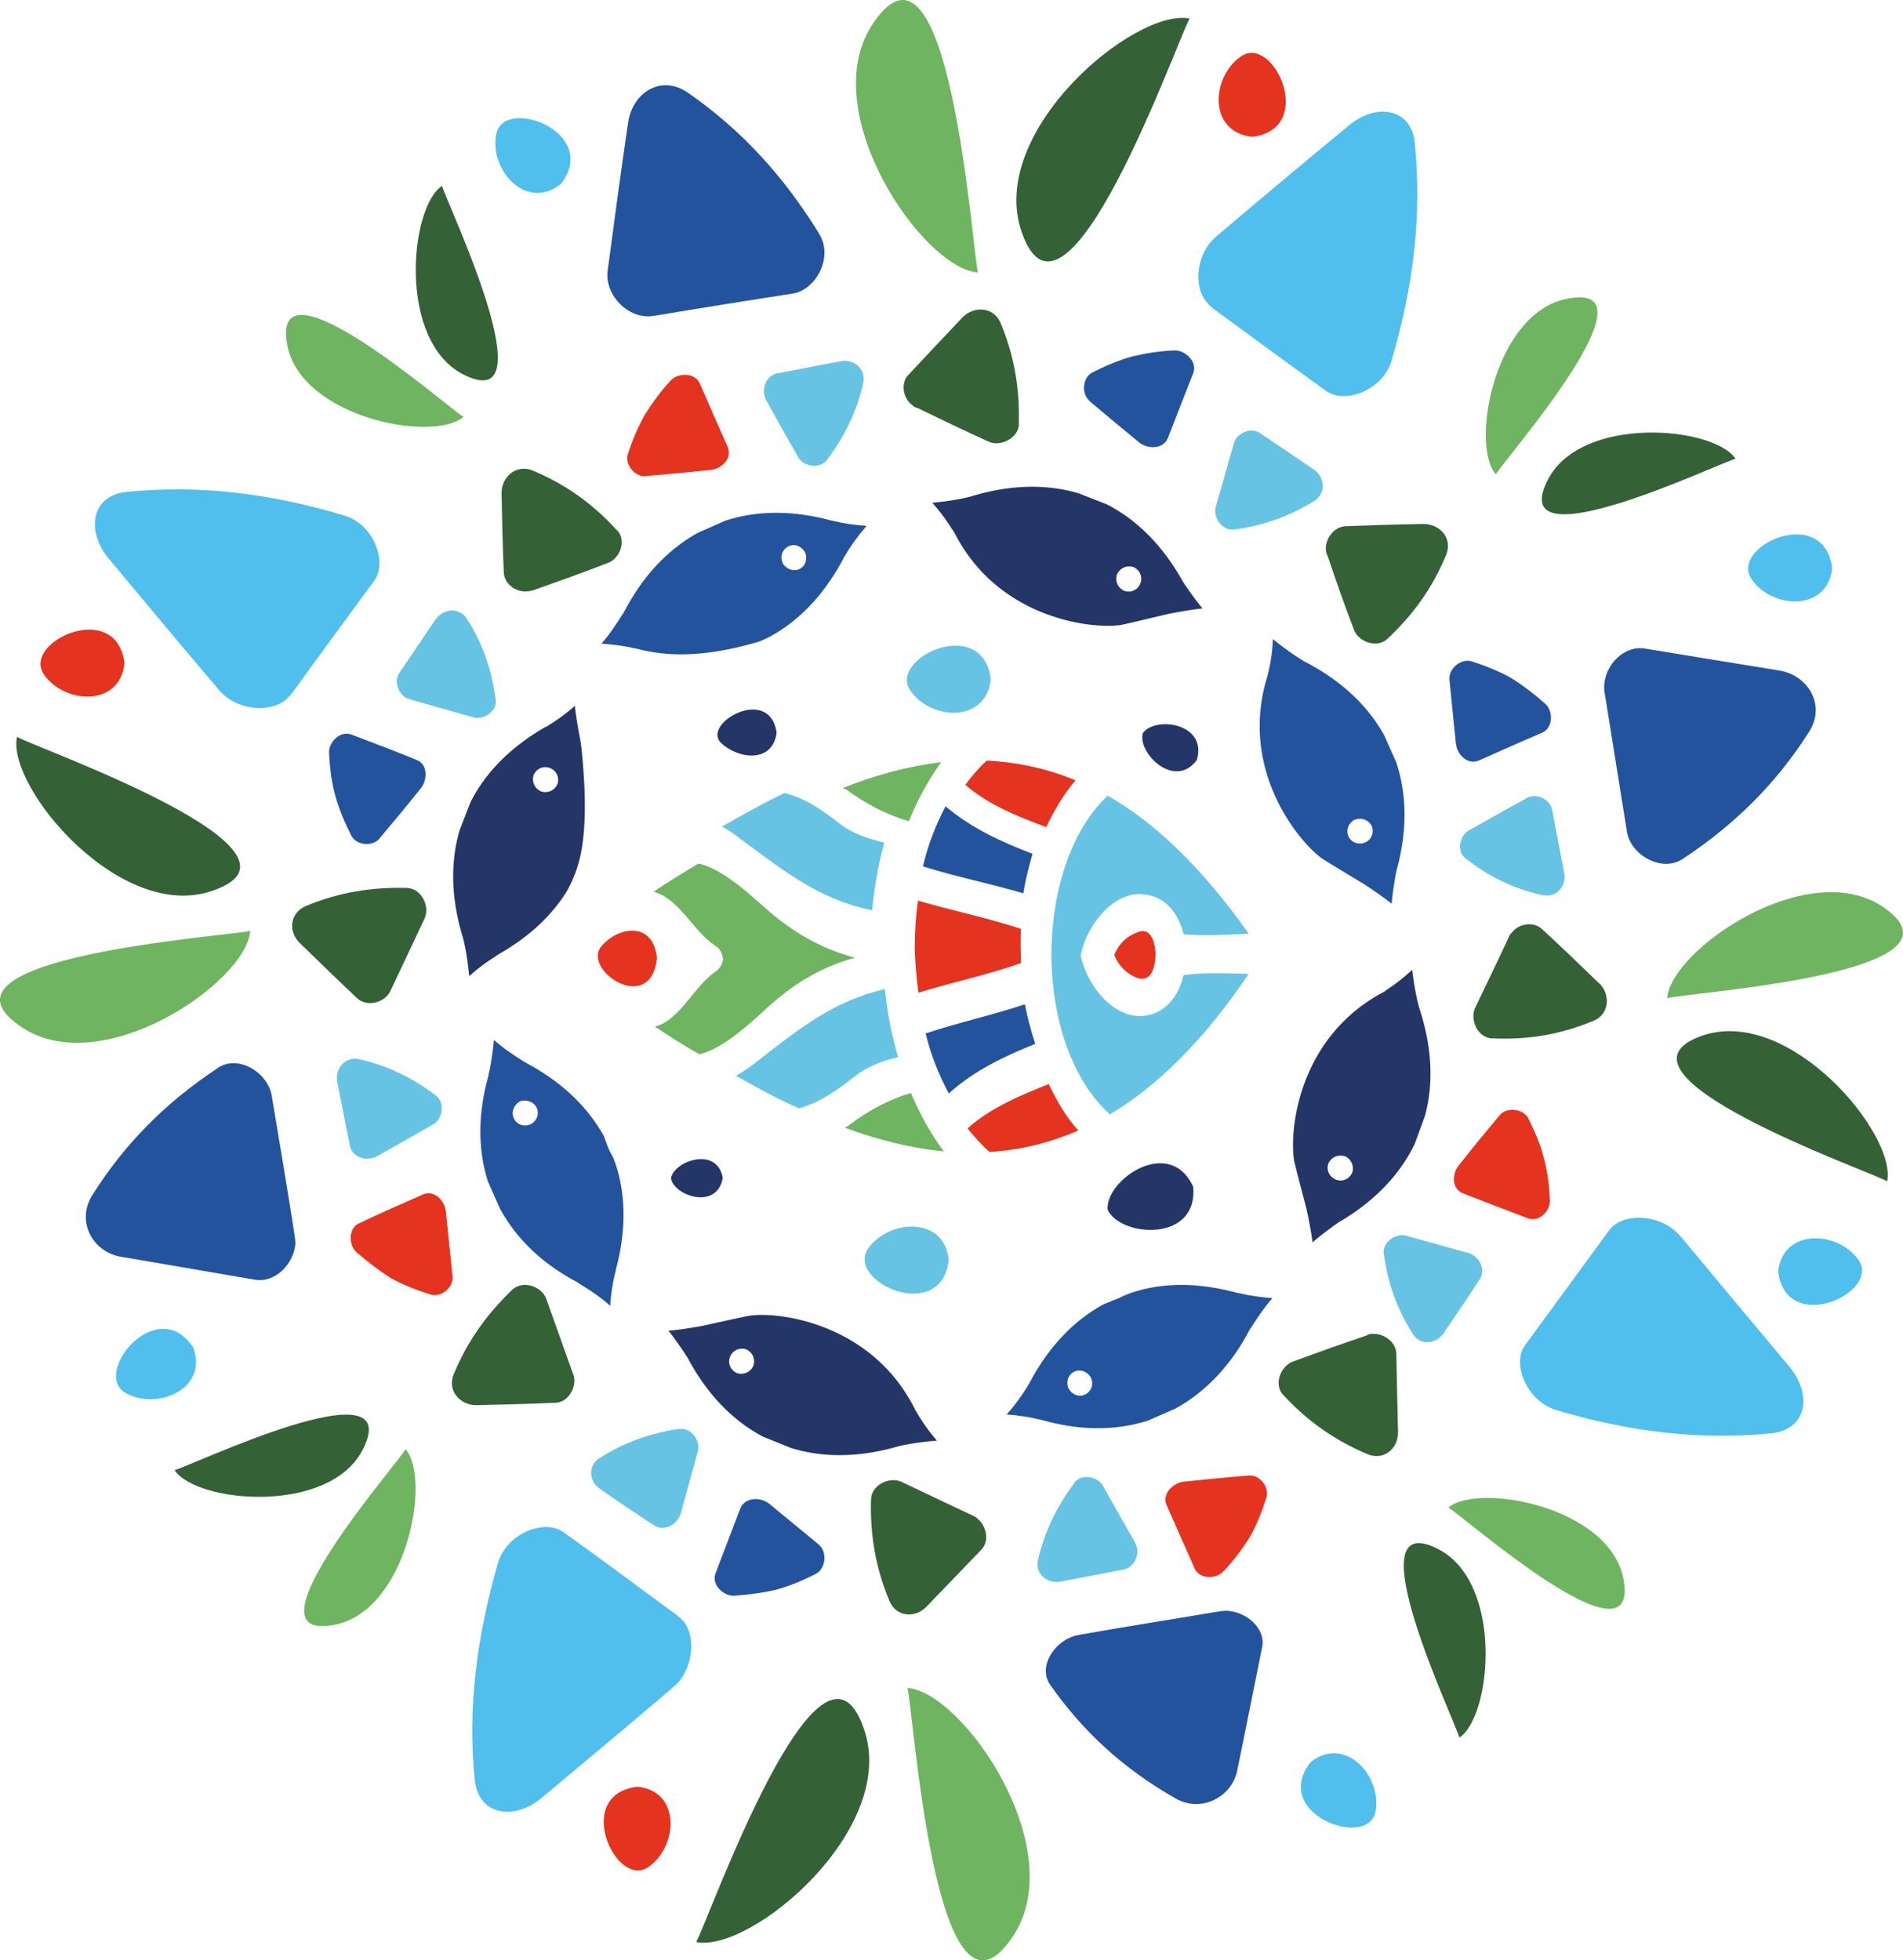 <svg xmlns="http://www.w3.org/2000/svg" id="Warstwa_2" width="134.875" height="138.948" data-name="Warstwa 2" version="1.1"><defs id="defs1"><style id="style1">.cls-1{fill:#6fb460}.cls-1,.cls-2,.cls-3,.cls-4,.cls-5,.cls-6,.cls-7{stroke-width:0}.cls-2{fill:#24539e}.cls-3{fill:#66c3e3}.cls-4{fill:#233667}.cls-5{fill:#e4331f}.cls-6{fill:#50bfed}.cls-7{fill:#346135}</style></defs><g id="Warstwa_1-2" data-name="Warstwa 1" transform="translate(-.005 -.003)"><g id="g99"><g id="g85"><path id="path2" d="M67.5 37.55c-.43-.71-.91-1.34-1.42-1.91.92-.09 1.81-.21 2.71-.44 2.66-.82 5.27-.94 7.66-.23l1.98.77c2.23 1.14 3.98 2.98 5.32 5.32 0 .07.98 1.49 1.49 2.07-.61.05-1.65.24-2.25.35-.32.06-3.29.79-3.61.83-2.29.29-8.74-.59-11.76-6.61h-.03v-.04s-.05-.08-.08-.12m11.67 3.16c-.16.47.04.98.51 1.18a.89.89 0 0 0 1.13-.51c.2-.47-.04-.98-.48-1.17a.937.937 0 0 0-1.16.51" class="cls-4"/><path id="path3" d="M102.34 94.47c.86-1.26 1.72-2.54 2.54-3.79.39-.59.09-1.41-.5-1.72a.791.791 0 0 0-.32-.15c-1.44-.39-2.92-.82-4.38-1.22-.74-.23-1.72.48-1.6 1.26.27 2.07.93 3.91 2.04 5.67.54.9 1.68.74 2.22-.04" class="cls-3"/><path id="path4" d="M103.68 84.58c1.52.6 3.05 1.18 4.6 1.77.79.31 1.61-.51 1.57-1.26-.04-1.02-.15-2.02-.43-3.01-.23-.98-.66-1.91-1.09-2.81-.39-.7-1.52-.82-2.03-.23-.97 1.17-1.96 2.35-2.9 3.56-.47.54-.54 1.64.28 1.98" class="cls-5"/><path id="path5" d="M103.2 52.69c.04.75.79 1.56 1.61 1.22 1.52-.67 3-1.34 4.53-1.99.75-.35.75-1.53.19-2.03-.74-.66-1.56-1.29-2.42-1.83-.85-.48-1.85-.87-2.78-1.18-.74-.23-1.64.47-1.6 1.26.16 1.56.31 3.05.46 4.57" class="cls-2"/><path id="path6" d="M113.33 69.69c-1.33-1.29-2.66-2.57-4.03-3.83-.62-.58-1.67-.39-2.14.24-.12.12-.2.23-.23.35-.78 1.68-1.6 3.36-2.38 5-.39.86.23 2.15 1.22 2.15 2.53.12 4.84-.27 7.19-1.25 1.12-.46 1.2-1.87.39-2.66" class="cls-7"/><path id="path7" d="M119.07 87.59c-1.21-1.4-3.48-1.63-4.61-.78-.24.16-.4.39-.55.59-1.91 2.61-3.86 5.27-5.81 7.94-.98 1.32.12 3.97 2.19 4.6 5.27 1.58 10.24 2.15 15.28 1.65 2.5-.27 2.89-2.73 1.28-4.69-2.58-3.09-5.2-6.21-7.77-9.31" class="cls-6"/><path id="path8" d="M126.03 90.13c.59 4.58 7.27 1.49 5.71-.81-1.45-2.08-5.36-2.31-5.71.81" class="cls-6"/><path id="path9" d="M109.65 34.12c-2.9 5.95 12.23-1.32 13.36-1.6-1.52-2.31-11.06-3.16-13.36 1.6" class="cls-7"/><path id="path10" d="M97.27 94.54c-.17 0-.29.05-.44.13-1.72.58-3.48 1.21-5.2 1.84-.9.35-1.37 1.67-.66 2.38 1.71 1.85 3.63 3.2 5.97 4.19 1.17.47 2.19-.43 2.15-1.61-.04-1.84-.09-3.7-.12-5.54-.04-.85-.94-1.45-1.71-1.38" class="cls-7"/><path id="path11" d="M133.53 64.33c-5.35-3.73-15.14 3.02-15.36 6.42 1.37-.4 22.12-1.72 15.36-6.42" class="cls-1"/><path id="path12" d="M120.68 73.4c-7.82 2.7 11.84 9.62 13.08 10.33.67-3.35-6.91-12.42-13.08-10.33" class="cls-7"/><path id="path13" d="M102.66 106.86c1.02.58 13.59 11.65 12.42 5.12-.93-5.2-10.35-6.91-12.42-5.12" class="cls-1"/><path id="path14" d="M119.23 60.91c3.68-2.43 6.65-5.33 9.02-9.08 1.17-1.87-.11-3.94-2.07-4.29-3.19-.51-6.41-1.05-9.61-1.57-1.44-.23-2.77 1.13-2.86 2.55-.03.23 0 .51.05.74.51 3.24 1.05 6.49 1.56 9.73.28 1.61 2.42 2.85 3.91 1.92" class="cls-2"/><path id="path15" d="M95.35 37.3c-.82.05-1.45.93-1.37 1.71 0 .12.05.28.12.39.59 1.77 1.21 3.53 1.87 5.24.32.87 1.64 1.33 2.35.66 1.84-1.71 3.24-3.67 4.18-5.97.48-1.17-.43-2.19-1.61-2.19-1.83.03-3.71.09-5.54.16" class="cls-7"/><path id="path16" d="M109.34 63.44c.98.24 1.73-.67 1.52-1.6-.28-1.5-.58-3.02-.86-4.49-.16-.67-.97-1.06-1.59-.87-.13.04-.25.09-.32.17-1.34.7-2.66 1.49-4 2.22-.66.4-.86 1.53-.19 1.99 1.65 1.3 3.41 2.15 5.44 2.59" class="cls-3"/><path id="path17" d="M3.12 47.81c1.45 2.1 5.4 2.34 5.71-.82-.6-4.58-7.31-1.48-5.71.82" class="cls-5"/><path id="path18" d="M17.74 65.98c-.25 3.63-10.6 10.74-16.3 6.76-7.18-4.93 14.85-6.38 16.3-6.76" class="cls-1"/><path id="path19" d="M1.21 52.23c-.75 3.55 7.34 13.21 13.87 10.9C23.37 60.32 2.5 53 1.21 52.23" class="cls-7"/><path id="path20" d="M12.38 104.2c1.52 2.35 11.1 3.21 13.39-1.56 2.94-6.02-12.26 1.29-13.39 1.56" class="cls-7"/><path id="path21" d="M15.43 75.71c-3.67 2.43-6.57 5.32-8.92 9.06-1.12 1.88.12 4 2.08 4.31 3.16.54 6.33 1.09 9.5 1.63 1.44.23 2.73-1.13 2.85-2.54 0-.28-.05-.55-.08-.78-.51-3.25-1.05-6.5-1.6-9.74-.28-1.64-2.38-2.93-3.83-1.95" class="cls-2"/><path id="path22" d="M8.9 98.73c2.19 1.26 5.87-.24 4.81-3.2-2.54-3.9-7.23 1.81-4.81 3.2" class="cls-6"/><path id="path23" d="M53.57 107.41c-.55.46-1.1.94-1.65 1.37-.23.23-.35.74 0 .98.66.39 1.29.78 1.96 1.17.35.2.78-.12.82-.47.06-.46.06-.94.06-1.4-.03-.47-.15-.94-.31-1.37-.08-.35-.63-.52-.89-.27" class="cls-4"/><path id="path24" d="M26.92 59.41c.98-1.16 1.95-2.33 2.93-3.56.43-.54.51-1.67-.31-1.98-1.56-.64-3.09-1.22-4.62-1.8-.81-.31-1.63.55-1.59 1.28.04 1.02.16 2.03.43 3.01.27.99.66 1.92 1.14 2.86.34.7 1.51.83 2.03.19" class="cls-2"/><path id="path25" d="M35.13 49.57c-.27-2.07-.9-3.95-2.03-5.7-.55-.86-1.68-.74-2.23.04-.87 1.29-1.72 2.53-2.58 3.82-.39.59-.04 1.42.51 1.75.12.04.24.08.35.12 1.49.43 2.94.82 4.41 1.25.75.2 1.73-.48 1.57-1.29" class="cls-3"/><path id="path26" d="M45.79 33.74c1.53-.12 3.05-.27 4.58-.43.75-.07 1.56-.78 1.21-1.63-.66-1.48-1.33-3.01-1.99-4.53-.35-.74-1.53-.74-2.03-.19-.7.73-1.29 1.55-1.84 2.42-.51.89-.9 1.84-1.22 2.82-.23.74.52 1.63 1.29 1.56" class="cls-5"/><path id="path27" d="M58.61 32.61c1.25-1.67 2.11-3.4 2.58-5.47.2-1.01-.7-1.72-1.6-1.53-1.52.27-3.05.59-4.53.86-.7.16-1.05.98-.86 1.6 0 .12.07.24.12.32.74 1.32 1.49 2.69 2.26 4.02.35.66 1.52.87 2.03.2" class="cls-3"/><path id="path28" d="M77.22 28.43c1.17.99 2.34 1.96 3.52 2.93.58.48 1.72.51 2.04-.31.58-1.52 1.21-3.09 1.8-4.61.31-.79-.56-1.6-1.29-1.6-1.01.03-2.03.19-3.01.42-1.01.28-1.92.67-2.85 1.14-.7.35-.81 1.51-.19 2.03" class="cls-2"/><path id="path29" d="M87.46 37.54c2.07-.28 3.94-.94 5.7-2.03.87-.56.74-1.7-.04-2.23-1.29-.87-2.54-1.73-3.83-2.59-.59-.39-1.41-.07-1.75.51-.04.07-.08.23-.11.31-.44 1.48-.82 2.97-1.26 4.41-.2.78.47 1.72 1.29 1.61" class="cls-3"/><path id="path30" d="M88.52 104.59c-1.57.11-3.09.28-4.62.43-.7.08-1.56.82-1.22 1.64.67 1.52 1.33 3.02 2 4.53.35.75 1.52.75 2.02.2.72-.74 1.34-1.57 1.88-2.43.51-.9.87-1.83 1.18-2.81.23-.74-.47-1.64-1.25-1.56" class="cls-5"/><path id="path31" d="M76.16 105.1c-1.25 1.68-2.12 3.43-2.58 5.47-.24.98.66 1.72 1.6 1.53 1.52-.28 3-.58 4.49-.86.7-.16 1.09-.98.9-1.6-.04-.12-.08-.23-.12-.32-.78-1.32-1.52-2.69-2.28-4.02-.39-.67-1.56-.87-2.02-.2" class="cls-3"/><path id="path32" d="M58.07 109.51c-1.17-.98-2.38-1.95-3.55-2.93-.59-.46-1.67-.5-2.04.32-.59 1.52-1.17 3.09-1.76 4.61-.31.78.51 1.6 1.29 1.6 1.02-.08 2.03-.2 3.01-.43.97-.27 1.91-.66 2.81-1.13.7-.35.82-1.53.23-2.04" class="cls-2"/><path id="path33" d="M48.17 101.27c-2.07.32-3.9.94-5.67 2.08-.86.54-.74 1.68.04 2.19 1.29.9 2.54 1.75 3.83 2.58.58.39 1.41.07 1.72-.51.07-.07.12-.19.16-.31.39-1.48.81-2.92 1.21-4.41.23-.74-.46-1.72-1.29-1.6" class="cls-3"/><path id="path34" d="M32.08 90.48c-.16-1.52-.31-3.08-.47-4.57-.04-.74-.79-1.6-1.61-1.25-1.52.67-3.05 1.33-4.52 2.04-.78.31-.78 1.49-.25 2.02.78.68 1.57 1.29 2.42 1.84.9.5 1.85.88 2.83 1.18.74.28 1.68-.47 1.6-1.25" class="cls-5"/><path id="path35" d="M30.91 77.66c-1.64-1.25-3.4-2.11-5.43-2.58-1.01-.23-1.76.67-1.57 1.61.31 1.52.58 3.01.9 4.53.1.66.93 1.06 1.56.86.12 0 .23-.08.35-.12 1.33-.74 2.66-1.52 3.99-2.26.66-.39.86-1.53.2-2.03" class="cls-3"/><path id="path36" d="M28.91 62.94c-2.54-.08-4.89.31-7.23 1.28-1.18.51-1.25 1.88-.39 2.66 1.33 1.29 2.66 2.59 4.02 3.87.63.59 1.68.38 2.19-.23.12-.16.15-.23.23-.4.78-1.67 1.6-3.36 2.37-5.03.39-.82-.22-2.11-1.21-2.14" class="cls-7"/><path id="path37" d="M43.72 37.58c-1.71-1.88-3.63-3.25-5.97-4.23-1.17-.47-2.2.46-2.2 1.6.04 1.89.08 3.75.16 5.58 0 .87.9 1.5 1.72 1.38.12 0 .28-.05.4-.08 1.75-.62 3.52-1.25 5.24-1.92.9-.31 1.36-1.64.66-2.34" class="cls-7"/><path id="path38" d="M72.21 30.11c.08-2.54-.31-4.88-1.29-7.22-.5-1.15-1.87-1.22-2.69-.4-1.26 1.33-2.54 2.69-3.83 4.07-.59.58-.39 1.67.24 2.14.11.12.23.2.39.22 1.64.79 3.31 1.6 5.05 2.39.81.38 2.1-.24 2.14-1.22" class="cls-7"/><path id="path39" d="M61.74 106.23c-.08 2.54.32 4.89 1.3 7.23.46 1.18 1.87 1.26 2.66.39 1.28-1.32 2.58-2.69 3.87-4.02.58-.62.35-1.67-.28-2.18-.07-.11-.23-.16-.35-.23-1.68-.78-3.37-1.6-5.05-2.39-.85-.39-2.11.23-2.15 1.22" class="cls-7"/><path id="path40" d="M36.34 91.39c-1.84 1.76-3.21 3.68-4.18 6.02-.48 1.17.46 2.19 1.6 2.19 1.83-.04 3.72-.09 5.58-.17.83 0 1.44-.89 1.37-1.7-.04-.17-.04-.27-.11-.4-.63-1.76-1.25-3.52-1.88-5.27-.31-.87-1.63-1.34-2.37-.67" class="cls-7"/><path id="path41" d="M51.11 52.66c1.17 1.13 3.66 1.49 3.94-.74-.51-3.4-5.35-.63-3.94.74" class="cls-4"/><path id="path42" d="M46.57 67.89c-.31-2.68-2.81-2.17-3.94-.82-1.41 1.7 3.52 4.98 3.94.82" class="cls-5"/><path id="path43" d="M64.52 48.94c1.44 2.12 5.39 2.35 5.71-.81-.6-4.58-7.27-1.49-5.71.81" class="cls-3"/><path id="path44" d="M124.15 41.05c1.41 2.12 5.39 2.34 5.71-.78-.6-4.62-7.32-1.52-5.71.78" class="cls-6"/><path id="path45" d="M61.51 88.53c-1.53 2.35 5.23 5.37 5.74.75-.35-3.13-4.3-2.85-5.74-.75" class="cls-3"/><path id="path46" d="M74.16 58.62c.58-1.21 1.25-2.34 2.07-3.31-2.07-.86-4.18-1.29-6.29-1.4-.55.51-1.05 1.09-1.52 1.72 1.68 1.45 3.79 2.27 5.74 3" class="cls-5"/><path id="path47" d="M68.58 79.98c.51.63.98 1.17 1.56 1.67 2.11-.12 4.22-.62 6.29-1.52-.86-.94-1.51-2.08-2.1-3.29-1.96.79-4.06 1.64-5.74 3.13" class="cls-5"/><path id="path48" d="M84.83 53.87c.78-2.62-2.96-3.12-3.82-1.91-.43 1.36 2.23 4.06 3.82 1.91" class="cls-4"/><path id="path49" d="M51.23 83.49c-.39-2.27-3.48-1.21-3.67.04.23 1.25 3.28 2.26 3.67-.04" class="cls-4"/><path id="path50" d="M84.57 84.11c-1.68-3.63-6.25-.47-6.06 1.64.9 1.95 6.44 2.34 6.06-1.64" class="cls-4"/><path id="path51" d="M64.43 58.2c.6-1.52 1.37-2.89 2.28-4.18-2.34.29-4.65.91-6.96 1.83.04.05.12.09.2.09 1.44 1.05 2.86 1.8 4.48 2.27" class="cls-1"/><path id="path52" d="M60.1 79.82c-.08.03-.16.07-.2.12 2.35.86 4.65 1.45 7 1.67-.94-1.24-1.68-2.62-2.34-4.14-1.64.5-3.02 1.25-4.46 2.34" class="cls-1"/><path id="path53" d="M74.52 67.75c.04 4.41 1.4 8.75 4.15 11.24 3.31-1.98 6.63-5.2 9.8-9.91.04 0 .04-.05.04-.05-1.53-.04-3.05-.12-4.62.08-.34 1.52-1.32 2.75-2.85 2.9-2.03.19-3.9-1.99-4.41-4.14l-.03-.09v-.11s.03-.04.03-.09c.47-2.14 2.35-4.37 4.34-4.2 1.57.11 2.54 1.28 2.93 2.85 1.53.12 3.05.03 4.62-.05l-.04-.04c-3.29-4.65-6.61-7.83-9.97-9.74-2.7 2.54-3.99 6.97-3.99 11.34" class="cls-3"/><path id="path54" d="M73.19 60.52c-2.15-.82-4.34-1.81-6.17-3.37-.67 1.28-1.25 2.73-1.6 4.26 2.34.74 4.73 1.21 7.11 1.91.16-.97.4-1.91.66-2.81" class="cls-2"/><path id="path55" d="M72.65 71.18c-2.31.78-4.7 1.29-7.04 2.07.35 1.49.94 2.94 1.64 4.26 1.8-1.64 3.99-2.66 6.13-3.52-.3-.9-.54-1.8-.74-2.81" class="cls-2"/><path id="path56" d="M61.82 64.53c.15-1.63.43-3.23.86-4.8-1.1-.27-2.2-.61-3.14-1.33-1.25-.98-2.46-1.83-3.94-2.19-1.45.7-2.93 1.52-4.42 2.38.48.27.9.54 1.29.86 3.21 2.39 5.7 4.34 9.34 5.07" class="cls-3"/><path id="path57" d="M63.66 74.93c-.46-1.57-.78-3.17-.94-4.82-3.63.82-6.13 2.84-9.26 5.28-.39.31-.82.59-1.29.86 1.49.86 2.96 1.65 4.46 2.31 1.44-.4 2.66-1.25 3.91-2.23.93-.75 2.03-1.14 3.12-1.4" class="cls-3"/><path id="path58" d="M78.98 67.69c.31.79.89 1.34 1.6 1.62.97.34 1.29-.63 1.33-1.65-.04-.98-.39-2-1.33-1.56-.74.27-1.29.81-1.6 1.59" class="cls-5"/><path id="path59" d="M64.83 67.12c.04 1.08.12 2.19.27 3.24 2.44-.75 4.89-1.25 7.27-2.1 0-.39-.03-.82-.03-1.2 0-.44 0-.82.03-1.22-2.42-.79-4.89-1.3-7.3-2-.16 1.1-.23 2.21-.23 3.29" class="cls-5"/><path id="path60" d="M60.61 67.89c-2.12-.58-3.99-1.52-5.98-3.19-1.17-.99-3.28-3.1-5.12-3.49-1.06.63-2.12 1.28-3.17 1.99.35.13.62.24.9.43 1.32.89 2.14 2.54 3.47 3.41.32.19.47.53.55.93-.04.35-.23.7-.55.9-1.33.94-2.07 2.55-3.43 3.51-.28.17-.51.31-.86.39 1.06.7 2.11 1.38 3.16 1.96 1.84-.44 3.95-2.54 5.09-3.56 1.95-1.71 3.82-2.7 5.94-3.29" class="cls-1"/><path id="path61" d="M24.34 36.52c-5.32-1.58-10.28-2.16-15.36-1.65-2.5.24-2.89 2.73-1.3 4.69 2.63 3.13 5.2 6.25 7.83 9.33 1.21 1.45 3.48 1.64 4.65.79.2-.16.39-.35.54-.54 1.92-2.66 3.88-5.33 5.83-7.98.98-1.37-.08-4.06-2.19-4.64" class="cls-6"/><path id="path62" d="M32.85 29.55c-2.1 1.84-11.56.08-12.5-5.16-1.17-6.56 11.49 4.58 12.5 5.16" class="cls-1"/><path id="path63" d="M31.33 13.18c-2.3 1.52-3.17 11.11 1.61 13.41 5.97 2.93-1.29-12.27-1.61-13.41" class="cls-7"/><path id="path64" d="M69.32 19.32c-3.94-.28-11.69-11.57-7.38-17.74 5.38-7.86 6.96 16.14 7.38 17.74" class="cls-1"/><path id="path65" d="M84.32 1.32C80.46.54 69.95 9.29 72.41 16.43c3.08 8.99 11.06-13.66 11.91-15.11" class="cls-7"/><path id="path66" d="M106.02 33.62c-1.84-2.11-.08-11.57 5.15-12.46 6.54-1.22-4.57 11.45-5.15 12.46" class="cls-1"/><path id="path67" d="M103.44 123.16c2.31-1.52 3.16-11.1-1.6-13.41-5.97-2.94 1.33 12.32 1.6 13.41" class="cls-7"/><path id="path68" d="M64.32 119.64c3.95.28 11.73 11.57 7.38 17.75-5.4 7.81-6.95-16.14-7.38-17.75" class="cls-1"/><path id="path69" d="M49.35 137.65c3.87.79 14.38-8.01 11.88-15.12-3.08-9-11.05 13.68-11.88 15.12" class="cls-7"/><path id="path70" d="M28.75 102.72c1.84 2.1.08 11.56-5.12 12.46-6.56 1.21 4.57-11.45 5.12-12.46" class="cls-1"/><path id="path71" d="M58.07 16.58c-2.5-4.06-5.48-7.35-9.3-10-1.92-1.34-3.98 0-4.26 2.19-.51 3.48-.98 6.96-1.44 10.44-.19 1.6 1.21 3.08 2.61 3.2.29.04.51 0 .75-.03 3.28-.55 6.52-1.07 9.77-1.57 1.64-.27 2.89-2.58 1.87-4.22" class="cls-2"/><path id="path72" d="M35.17 9.54c-.48 2.51 2.14 5.47 4.6 3.49 2.81-3.67-4.1-6.26-4.6-3.49" class="cls-6"/><path id="path73" d="M98.64 25.53c1.56-5.31 2.15-10.28 1.64-15.37-.23-2.51-2.74-2.89-4.69-1.25-3.13 2.58-6.26 5.2-9.34 7.82-1.45 1.17-1.68 3.49-.78 4.61.15.23.35.39.54.55 2.67 1.95 5.32 3.91 7.98 5.82 1.37.98 4.06-.08 4.66-2.19" class="cls-6"/><path id="path74" d="M87.96 4c-2.12 1.45-2.35 5.4.82 5.7 4.57-.59 1.48-7.31-.82-5.7" class="cls-5"/><path id="path75" d="M74.45 119.44c2.34 3.33 5.19 5.94 8.9 8.05 1.84 1.02 3.96-.14 4.34-1.98.6-2.9 1.17-5.82 1.77-8.76.26-1.33-1.1-2.51-2.51-2.58-.24 0-.51.04-.75.08-3.24.55-6.48 1.05-9.72 1.63-1.68.29-2.98 2.23-2.03 3.56" class="cls-2"/><path id="path76" d="M97.5 128.39c.46-2.49-2.15-5.43-4.61-3.49-2.86 3.68 4.1 6.22 4.61 3.49" class="cls-6"/><path id="path77" d="M35.29 110.81c-1.52 5.31-2.15 10.28-1.64 15.35.27 2.52 2.77 2.9 4.73 1.29 3.13-2.63 6.22-5.2 9.33-7.85 1.42-1.18 1.64-3.49.79-4.62-.19-.23-.39-.39-.59-.55-2.62-1.91-5.27-3.91-7.97-5.83-1.34-.97-4.03.08-4.64 2.19" class="cls-6"/><path id="path78" d="M45.96 132.33c2.1-1.43 2.34-5.39-.79-5.69-4.61.58-1.48 7.31.79 5.69" class="cls-5"/><path id="path79" d="M87.84 91.66c.79.2 1.56.28 2.35.36-.6.66-1.1 1.44-1.61 2.22-1.28 2.46-3.05 4.37-5.24 5.59l-1.99.87c-2.34.74-4.87.7-7.5-.05-.04 0-.11-.03-.15-.03-.78-.19-1.57-.31-2.35-.36.59-.66 1.13-1.4 1.61-2.22 1.28-2.43 3.01-4.35 5.2-5.56.23-.12.51-.19.73-.31.29-.08.55-.23.79-.34l.51-.2c2.34-.78 4.88-.7 7.47 0h.03s.12.04.16.04m-10.51 6.01c-.2-.42-.71-.66-1.17-.47-.44.2-.63.7-.44 1.18.2.41.7.67 1.14.47.47-.2.66-.71.47-1.17" class="cls-2"/><path id="path80" d="M44.98 45.96c-.79-.2-1.56-.27-2.35-.34.6-.66 1.09-1.45 1.6-2.23 1.27-2.47 3.03-4.39 5.21-5.61l1.99-.88c2.34-.75 4.87-.72 7.5 0 .04 0 .12.03.15.03.78.19 1.57.3 2.35.34-.58.67-1.13 1.41-1.6 2.23-1.27 2.43-2.98 4.36-5.17 5.58-.14.07-.59.32-.99.44-3.86 1.12-6.45 1.01-8.5.47h-.03s-.12-.04-.16-.04m10.48-6.07c.2.42.71.65 1.18.47.44-.2.62-.7.43-1.18-.2-.41-.71-.66-1.14-.46-.47.2-.66.71-.46 1.18" class="cls-2"/><path id="path81" d="M43.61 90.21c-.2.78-.31 1.57-.36 2.35-.66-.6-1.44-1.13-2.26-1.61h.05c-2.47-1.28-4.38-3.04-5.59-5.26l-.87-1.96c-.74-2.34-.69-4.89.05-7.52 0-.02 0-.1.04-.19.16-.74.27-1.52.34-2.31.67.59 1.41 1.1 2.23 1.6 2.43 1.29 4.34 3.01 5.56 5.21.08.23.19.51.27.74.11.27.23.51.39.78l.19.5c.75 2.32.71 4.85 0 7.47v.04s-.03.08-.03.16M37.59 79.7c.43-.2.66-.71.46-1.17-.19-.43-.74-.62-1.17-.47-.43.2-.66.75-.47 1.18.19.46.71.65 1.17.46" class="cls-2"/><path id="path82" d="M35.17 67.77c-.71.43-1.34.91-1.91 1.42-.09-.92-.21-1.81-.44-2.71-.82-2.66-.94-5.27-.23-7.66l.77-1.98c1.14-2.23 2.98-3.98 5.32-5.32.07 0 .12-.05.16-.08.7-.43 1.33-.9 1.91-1.41.05.61.24 1.65.35 2.25.06.32.11.66.14.98.52 5.23-.04 7.31-.3 8.15-.17.57-.55 1.45-.87 1.94-1.14 1.75-2.76 3.18-4.75 4.3v.03h-.04s-.08.05-.12.08m3.17-11.67c.47.16.98-.04 1.18-.51a.89.89 0 0 0-.51-1.13c-.47-.2-.98.04-1.17.48-.16.46.07.97.51 1.16" class="cls-4"/><path id="path83" d="M98.21 70.21c.7-.45 1.32-.94 1.88-1.47.12.92.26 1.81.5 2.7.88 2.64 1.06 5.25.41 7.65l-.73 2c-1.09 2.25-2.89 4.05-5.2 5.44-.07 0-1.46 1.01-2.04 1.53-.07-.61-.27-1.65-.4-2.24-.07-.32-.86-3.27-.91-3.59-.35-2.29.39-8.76 6.34-11.91v-.03h.04c.05 0 .08-.05.11-.08m-2.89 11.75c-.48-.15-.98.06-1.17.53-.15.43.06.93.54 1.12.47.19.98-.06 1.16-.51a.95.95 0 0 0-.53-1.15" class="cls-4"/><path id="path84" d="M65.02 100.18c.42.72.89 1.35 1.39 1.93-.92.08-1.81.19-2.72.4-2.67.78-5.28.86-7.66.11l-1.97-.8c-2.21-1.18-3.93-3.04-5.23-5.41 0-.07-.96-1.5-1.45-2.09.62-.04 1.66-.21 2.25-.31.32-.06 3.3-.74 3.63-.77 2.3-.26 8.73.73 11.66 6.79h.03v.04s.05.08.08.12m-11.64-3.35c.17-.47-.02-.98-.49-1.19a.904.904 0 0 0-1.14.49c-.21.47.03.98.46 1.18.46.16.97-.06 1.17-.49" class="cls-4"/><path id="path85" d="M89.9 47.66c.19-.81.29-1.59.32-2.36.72.58 1.44 1.11 2.24 1.59 2.47 1.27 4.42 3.02 5.63 5.19l.87 1.94c.79 2.38.76 4.91.07 7.52-.05.05-.34 1.75-.39 2.52-.48-.39-1.35-.99-1.85-1.32-.27-.18-2.9-1.74-3.16-1.94-1.84-1.4-5.83-6.54-3.77-12.95l-.02-.02.03-.03s.02-.1.02-.14m6.15 10.43c-.45.23-.66.73-.46 1.2.2.41.7.62 1.17.43a.9.9 0 0 0 .48-1.17.942.942 0 0 0-1.18-.45" class="cls-2"/></g></g></g></svg>